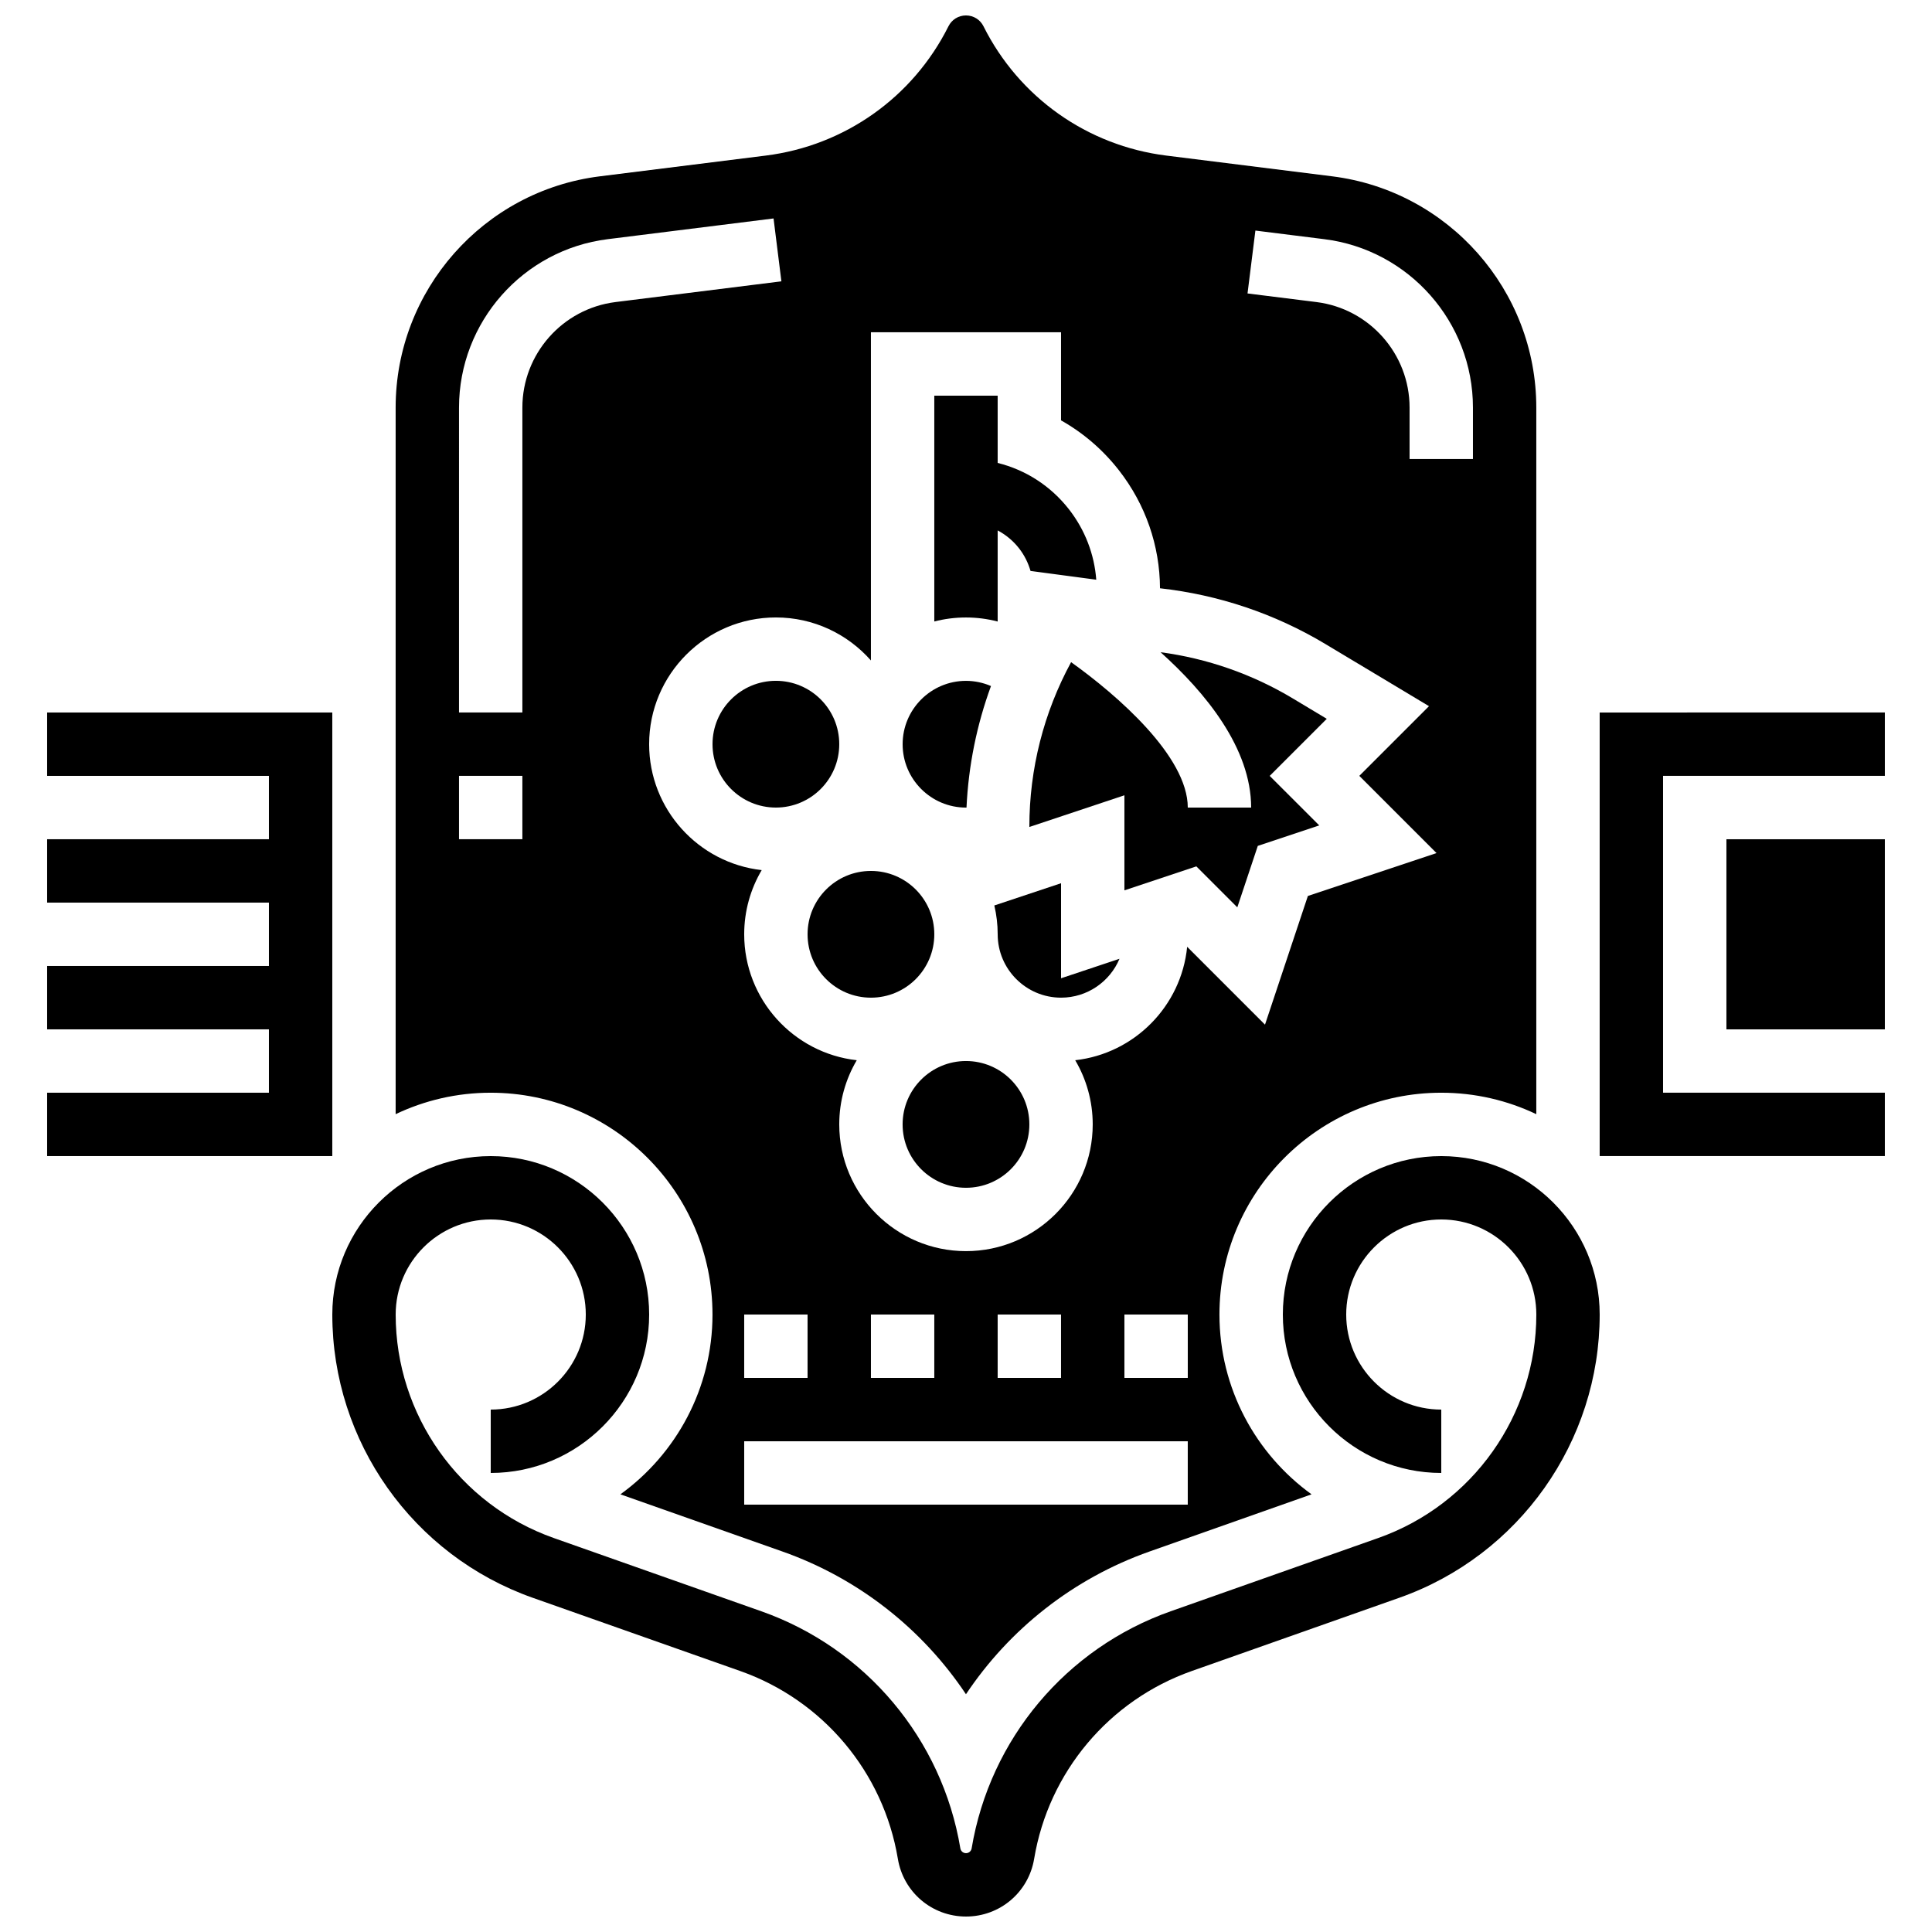 <?xml version="1.0" encoding="UTF-8"?>
<!-- Uploaded to: SVG Repo, www.svgrepo.com, Generator: SVG Repo Mixer Tools -->
<svg width="800px" height="800px" version="1.1" viewBox="144 144 512 512" xmlns="http://www.w3.org/2000/svg">
 <defs>
  <clipPath id="b">
   <path d="m232 450h336v201.9h-336z"/>
  </clipPath>
  <clipPath id="a">
   <path d="m248 148.09h304v444.91h-304z"/>
  </clipPath>
 </defs>
 <path d="m408.39 308.71v-24.148c2.16 1.156 4.094 2.742 5.656 4.738 1.422 1.82 2.434 3.863 3.055 6.008l4.438 0.59 2.699 0.359 10.281 1.371c-0.504-6.711-2.961-13.184-7.238-18.664-4.84-6.195-11.473-10.445-18.891-12.285v-17.82h-16.793v59.84c2.684-0.695 5.5-1.062 8.398-1.062 2.848 0 5.656 0.359 8.395 1.074z"/>
 <g clip-path="url(#b)">
  <path d="m525.95 450.38c-23.148 0-41.984 18.836-41.984 41.984 0 23.148 18.836 41.984 41.984 41.984v-16.793c-13.891 0-25.191-11.301-25.191-25.191s11.301-25.191 25.191-25.191 25.191 11.301 25.191 25.191c0 26.582-16.84 50.383-41.906 59.23l-54.992 19.41c-27.707 9.777-47.918 33.859-52.75 62.84-0.121 0.734-0.75 1.266-1.492 1.266-0.746 0-1.371-0.531-1.496-1.266-4.832-28.984-25.043-53.062-52.75-62.84l-54.992-19.41c-25.066-8.848-41.906-32.648-41.906-59.23 0-13.891 11.301-25.191 25.191-25.191s25.191 11.301 25.191 25.191-11.301 25.191-25.191 25.191v16.793c23.148 0 41.984-18.836 41.984-41.984 0-23.148-18.836-41.984-41.984-41.984s-41.984 18.836-41.984 41.984c0 33.688 21.344 63.855 53.113 75.066l54.992 19.41c21.941 7.742 37.949 26.812 41.773 49.766 1.473 8.863 9.07 15.297 18.059 15.297s16.582-6.434 18.059-15.301c3.824-22.953 19.832-42.02 41.773-49.766l54.992-19.41c31.766-11.207 53.109-41.375 53.109-75.062 0-23.148-18.832-41.984-41.984-41.984z"/>
 </g>
 <path d="m425.19 378.06-17.684 5.894c0.574 2.457 0.891 5.016 0.891 7.644 0 9.258 7.535 16.793 16.793 16.793 6.961 0 12.945-4.258 15.488-10.305l-15.488 5.164z"/>
 <path d="m416.79 441.98c0 9.273-7.519 16.793-16.793 16.793-9.277 0-16.797-7.519-16.797-16.793 0-9.277 7.519-16.797 16.797-16.797 9.273 0 16.793 7.519 16.793 16.797"/>
 <path d="m391.6 391.6c0 9.273-7.519 16.793-16.793 16.793-9.277 0-16.793-7.519-16.793-16.793 0-9.273 7.516-16.793 16.793-16.793 9.273 0 16.793 7.519 16.793 16.793"/>
 <path d="m366.41 341.22c0 9.273-7.519 16.793-16.793 16.793-9.273 0-16.793-7.519-16.793-16.793 0-9.277 7.519-16.797 16.793-16.797 9.273 0 16.793 7.519 16.793 16.797"/>
 <path d="m400 358.02c0.043 0 0.09-0.004 0.133-0.004 0.516-11.07 2.711-21.91 6.488-32.207-2.074-0.891-4.316-1.375-6.621-1.375-9.258 0-16.793 7.535-16.793 16.793-0.004 9.258 7.531 16.793 16.793 16.793z"/>
 <path d="m232.06 332.82h-75.57v16.793h58.777v16.793h-58.777v16.793h58.777v16.797h-58.777v16.793h58.777v16.793h-58.777v16.793h75.57z"/>
 <g clip-path="url(#a)">
  <path d="m332.82 492.36c0 19.586-9.629 36.969-24.406 47.652l42.922 15.148c20.227 7.137 37.145 20.582 48.656 37.832 11.512-17.25 28.434-30.695 48.656-37.832l42.926-15.148c-14.773-10.684-24.406-28.062-24.406-47.652 0-32.41 26.367-58.777 58.777-58.777 9.012 0 17.551 2.043 25.191 5.684v-187.25c0-31.086-23.262-57.438-54.109-61.293l-43.957-5.496c-20.906-2.613-39.016-15.426-48.438-34.27-0.879-1.77-2.66-2.867-4.637-2.867s-3.758 1.098-4.641 2.871c-9.422 18.844-27.531 31.656-48.438 34.27l-43.957 5.496c-30.848 3.852-54.109 30.203-54.109 61.289v187.25c7.641-3.641 16.18-5.684 25.191-5.684 32.41 0 58.777 26.367 58.777 58.777zm125.95 50.383h-117.55v-16.793h117.55zm-117.55-33.59v-16.793h16.793v16.793zm33.586 0v-16.793h16.793v16.793zm33.586 0v-16.793h16.793v16.793zm50.383 0h-16.793v-16.793h16.793zm17.918-304.05 18.258 2.281c22.457 2.809 39.395 21.992 39.395 44.629v13.629h-16.793v-13.629c0-14.184-10.613-26.207-24.688-27.965l-18.258-2.281zm-101.89 113.93v-86.977h50.383v23.348c5.844 3.289 11.059 7.742 15.332 13.215 7.109 9.105 10.84 20.055 10.895 31.281 15.457 1.715 30.418 6.727 43.828 14.773l27.457 16.473-18.465 18.465 20.465 20.465-34.098 11.367-11.363 34.098-20.629-20.629c-1.547 15.734-13.996 28.309-29.668 30.059 2.941 4.988 4.641 10.801 4.641 17.008 0 18.52-15.066 33.586-33.586 33.586s-33.586-15.066-33.586-33.586c0-6.203 1.695-12.016 4.641-17.008-16.758-1.875-29.832-16.125-29.832-33.375 0-6.203 1.695-12.016 4.641-17.008-16.758-1.875-29.832-16.121-29.832-33.371 0-18.52 15.066-33.586 33.586-33.586 10.023-0.004 19.031 4.418 25.191 11.402zm-109.16-67.02c0-22.633 16.938-41.82 39.398-44.629l43.957-5.492 2.082 16.664-43.957 5.492c-14.074 1.758-24.688 13.781-24.688 27.965v80.805h-16.793zm0 97.598h16.793v16.793h-16.793z"/>
 </g>
 <path d="m601.52 366.41h41.984v50.383h-41.984z"/>
 <path d="m416.79 363.1v0.059l25.191-8.398v25.191l19.062-6.352 10.855 10.855 5.43-16.285 16.285-5.426-13.129-13.125 15.125-15.125-9.012-5.406c-10.754-6.453-22.688-10.602-35.039-12.246 11.871 10.656 24.008 25.406 24.008 41.176h-16.793c0-13.566-18.699-29.805-30.922-38.539-7.254 13.367-11.062 28.289-11.062 43.621z"/>
 <path d="m567.93 332.82v117.55h75.574v-16.793h-58.777v-83.969h58.777v-16.793z"/>
</svg>